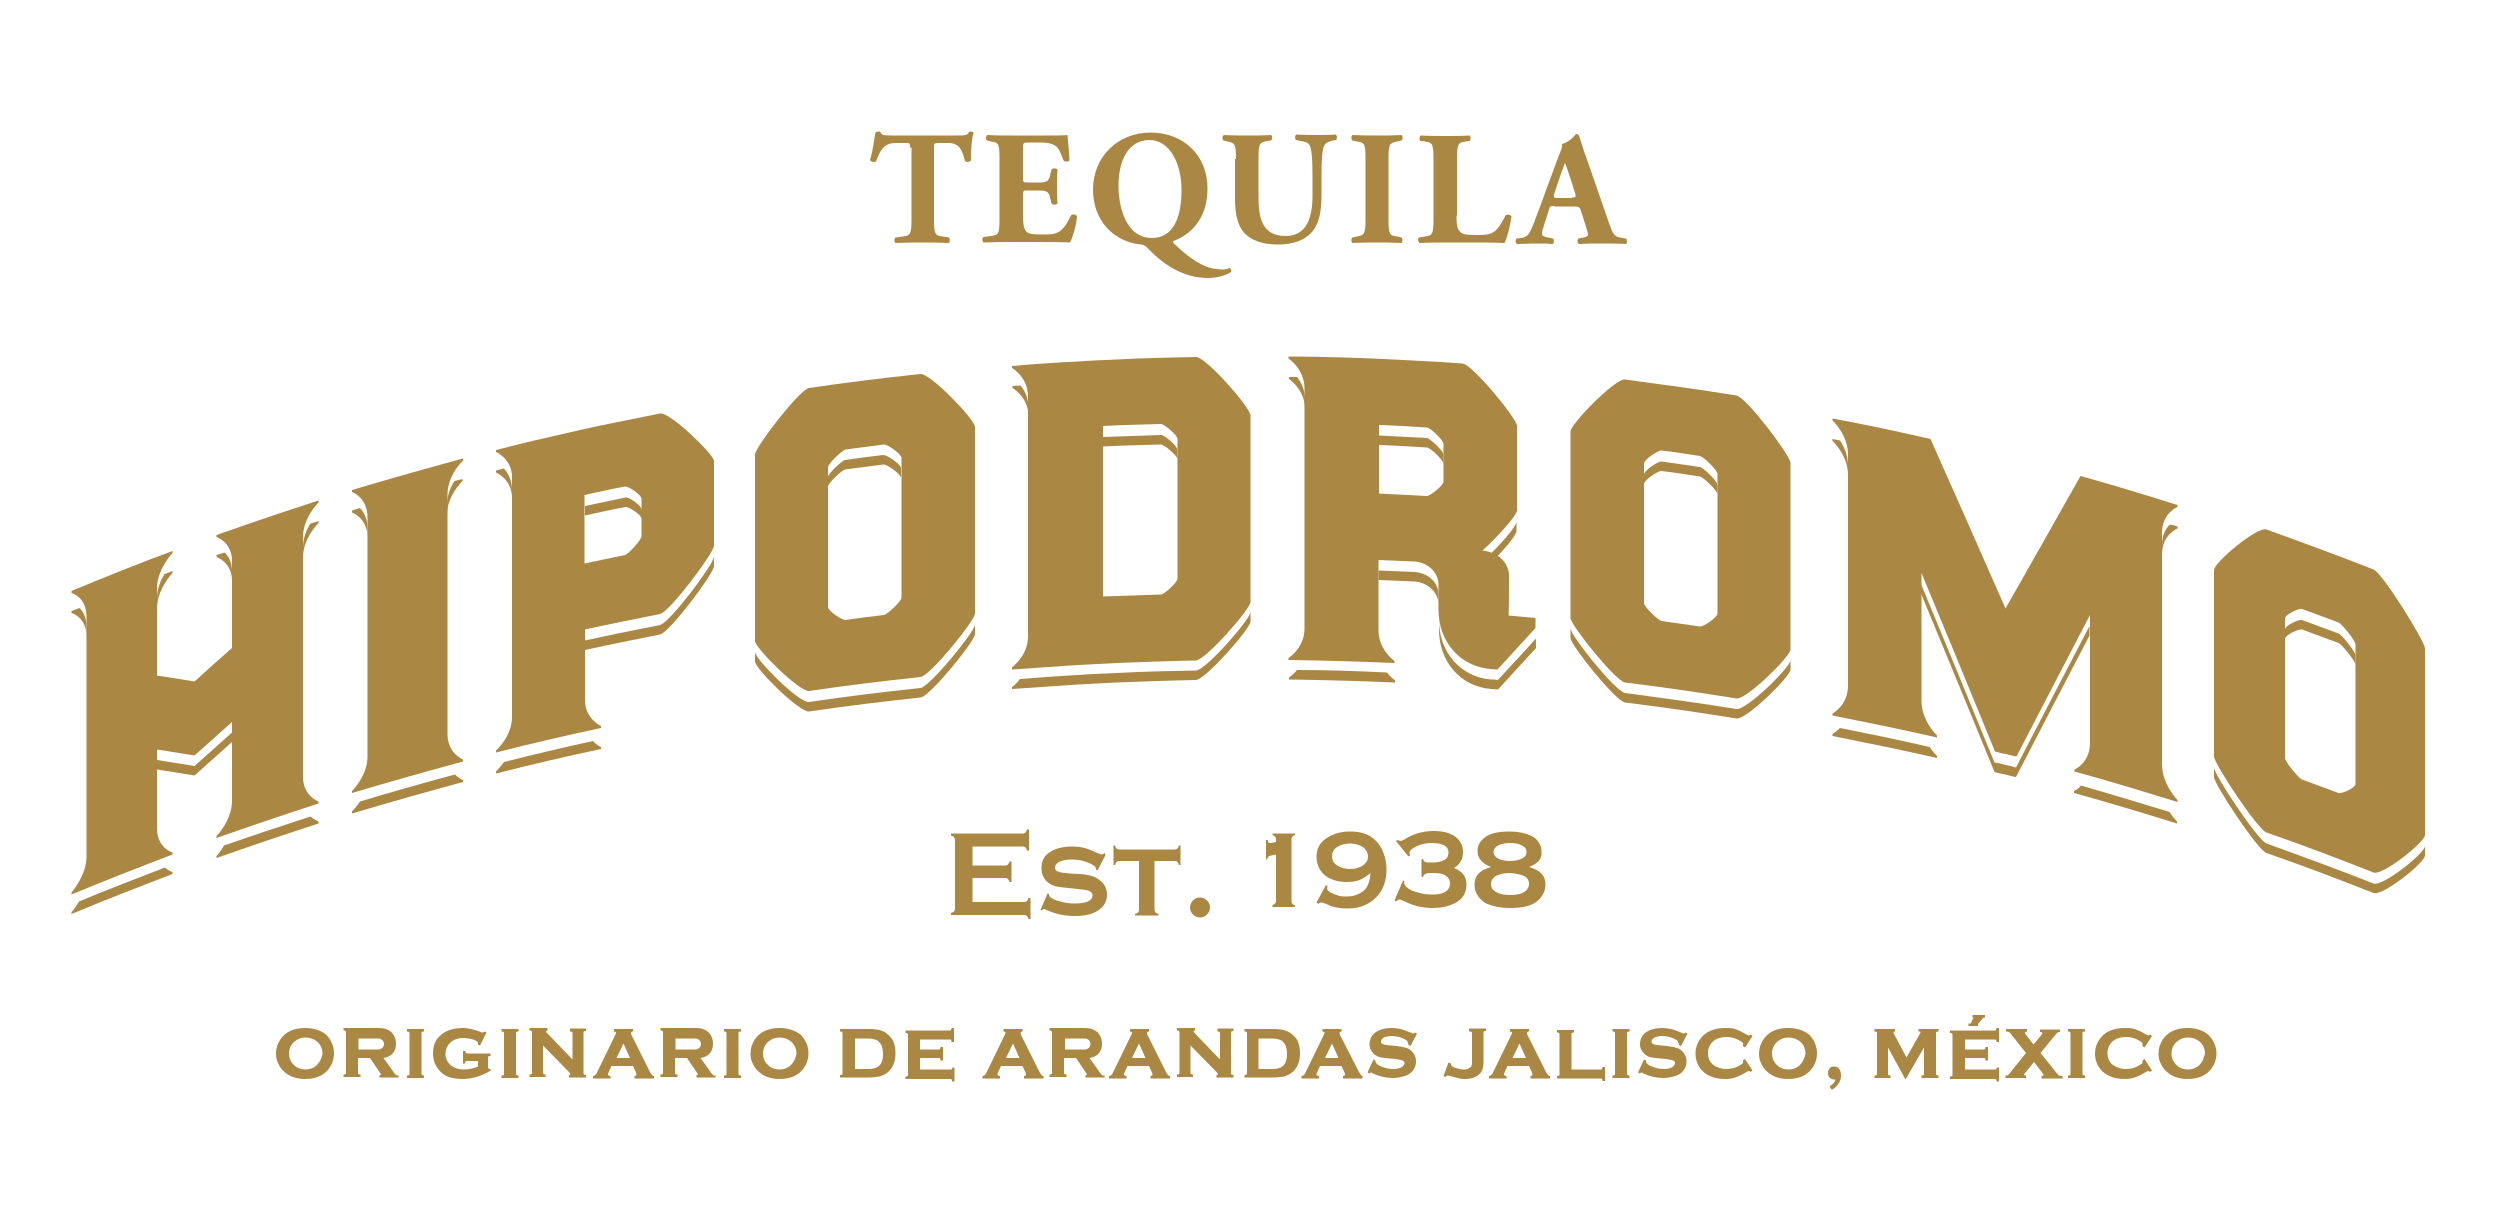 <?xml version="1.0" encoding="utf-8"?>
<!-- Generator: Adobe Illustrator 24.2.3, SVG Export Plug-In . SVG Version: 6.00 Build 0)  -->
<svg version="1.1" id="Layer_1" xmlns="http://www.w3.org/2000/svg" xmlns:xlink="http://www.w3.org/1999/xlink" x="0px" y="0px"
	 viewBox="0 0 500 244" style="enable-background:new 0 0 500 244;" xml:space="preserve">
<style type="text/css">
	.st0{fill:#AA8844;}
</style>
<g>
	<g>
		<g>
			<path class="st0" d="M194.5,176v4.4h10.4c0.2,0,0.4-0.1,0.5-0.2c0.1-0.1,0.2-0.3,0.3-0.6h0.4v4.2h-0.4c-0.1-0.3-0.2-0.5-0.3-0.6
				c-0.1-0.1-0.3-0.2-0.5-0.2h-14.7v-0.4c0.3-0.1,0.5-0.2,0.6-0.3c0.1-0.1,0.2-0.3,0.2-0.6v-13.7c0-0.2-0.1-0.4-0.2-0.6
				c-0.1-0.1-0.3-0.2-0.6-0.3v-0.4h14.4c0.2,0,0.4-0.1,0.5-0.2c0.1-0.1,0.2-0.3,0.3-0.6h0.4v4.2h-0.4c-0.1-0.3-0.2-0.5-0.3-0.6
				c-0.1-0.1-0.3-0.2-0.5-0.2h-10.1v3.8h6.6c0.2,0,0.4-0.1,0.5-0.2c0.1-0.1,0.2-0.3,0.3-0.6h0.4v4.1h-0.4c-0.1-0.3-0.2-0.5-0.3-0.6
				c-0.1-0.1-0.3-0.2-0.5-0.2H194.5z"/>
			<path class="st0" d="M221.1,171l-1.6,3.1l-0.3-0.2c0-0.3-0.1-0.5-0.2-0.6c-0.5-0.4-1.1-0.7-2-1c-0.9-0.3-1.8-0.4-2.7-0.4
				c-0.8,0-1.4,0.1-2,0.3c-0.9,0.3-1.3,0.8-1.3,1.3c0,0.4,0.2,0.7,0.6,0.8c0.4,0.2,1.2,0.3,2.4,0.4l1.9,0.1c1.6,0.1,2.9,0.4,3.7,1
				c0.5,0.3,0.9,0.7,1.2,1.1c0.4,0.6,0.6,1.3,0.6,2c0,1.4-0.6,2.4-1.8,3.2c-1.2,0.8-2.7,1.1-4.7,1.1c-2,0-3.9-0.4-5.8-1.3
				c-0.1-0.1-0.2-0.1-0.3-0.1c-0.2,0-0.3,0.1-0.4,0.3l-0.3-0.1l1.4-3.3l0.3,0.1c0,0,0,0.1,0,0.1c0,0.2,0.1,0.4,0.2,0.5
				c0.4,0.3,1.1,0.7,2.1,0.9c1,0.3,1.9,0.4,2.9,0.4c0.8,0,1.6-0.1,2.3-0.3c0.8-0.3,1.2-0.7,1.2-1.3c0-0.5-0.3-0.8-0.9-1
				c-0.4-0.1-1.1-0.2-2.1-0.3l-1.9-0.2c-1-0.1-1.8-0.2-2.3-0.3c-0.5-0.1-1-0.3-1.4-0.6c-0.5-0.3-0.9-0.7-1.2-1.3s-0.4-1.1-0.4-1.8
				c0-1.5,0.6-2.6,1.9-3.3c1.1-0.7,2.6-1,4.2-1c0.9,0,1.8,0.1,2.5,0.3c0.8,0.2,1.7,0.6,2.8,1.1c0.3,0.1,0.6,0.2,0.7,0.2
				c0.1,0,0.3-0.1,0.5-0.3L221.1,171z"/>
			<path class="st0" d="M230.9,172.2v9.7c0,0.2,0.1,0.4,0.2,0.6c0.1,0.1,0.3,0.2,0.6,0.3v0.3h-4.7v-0.3c0.3-0.1,0.5-0.2,0.6-0.3
				c0.1-0.1,0.2-0.3,0.2-0.6v-9.7h-3.9c-0.3,0-0.4,0.1-0.6,0.2c-0.1,0.1-0.2,0.3-0.3,0.6h-0.3v-3.9h0.3c0.1,0.3,0.2,0.5,0.3,0.6
				c0.1,0.1,0.3,0.2,0.6,0.2h11c0.3,0,0.4-0.1,0.6-0.2c0.1-0.1,0.2-0.3,0.3-0.6h0.3v3.9h-0.3c-0.1-0.3-0.2-0.5-0.3-0.6
				c-0.1-0.1-0.3-0.2-0.6-0.2H230.9z"/>
			<path class="st0" d="M240,179.5c0.5,0,1,0.2,1.4,0.6c0.4,0.4,0.6,0.8,0.6,1.4c0,0.5-0.2,1-0.6,1.4c-0.4,0.4-0.8,0.6-1.4,0.6
				c-0.5,0-1-0.2-1.4-0.6c-0.4-0.4-0.6-0.8-0.6-1.4c0-0.5,0.2-1,0.6-1.4C238.9,179.7,239.4,179.5,240,179.5z"/>
		</g>
	</g>
	<g>
		<g>
			<path class="st0" d="M253.2,171.9V168h0.3c0.1,0.3,0.2,0.4,0.2,0.5c0.1,0.1,0.2,0.1,0.3,0.1c0.1,0,0.2,0,0.3,0l0.9-0.2v-0.6
				c0-0.2-0.1-0.4-0.2-0.5c-0.1-0.1-0.3-0.2-0.5-0.3v-0.3h4.5v0.3c-0.3,0.1-0.4,0.2-0.5,0.3c-0.1,0.1-0.2,0.3-0.2,0.5v12.5
				c0,0.2,0.1,0.4,0.2,0.5c0.1,0.1,0.3,0.2,0.5,0.3v0.3h-4.5V181c0.3-0.1,0.4-0.2,0.5-0.3c0.1-0.1,0.2-0.3,0.2-0.5v-9.3l-1,0.2
				c-0.2,0.1-0.4,0.1-0.5,0.2c-0.1,0.1-0.2,0.3-0.3,0.6H253.2z"/>
			<path class="st0" d="M263.3,180.5l1.9-3.5l0.3,0.2c0,0.2-0.1,0.3-0.1,0.4c0,0.3,0.2,0.6,0.7,0.9c0.4,0.2,0.9,0.4,1.5,0.6
				c0.6,0.2,1.2,0.2,1.7,0.2c1.2,0,2.2-0.3,3.1-0.9c0.6-0.4,1-0.9,1.2-1.5c0.3-0.6,0.4-1.3,0.5-2.3c-0.7,0.6-1.5,1.1-2.2,1.4
				c-0.7,0.3-1.6,0.4-2.6,0.4c-1.6,0-2.9-0.4-4-1.1c-0.6-0.4-1.1-1-1.5-1.7c-0.3-0.7-0.5-1.4-0.5-2.2c0-1.6,0.6-2.8,1.9-3.7
				c1.3-0.9,2.8-1.4,4.8-1.4c2.1,0,3.7,0.5,4.9,1.6c0.8,0.7,1.4,1.6,1.8,2.7c0.4,1,0.6,2.1,0.6,3.3c0,2.3-0.7,4.2-2.1,5.6
				c-1.5,1.5-3.4,2.2-5.7,2.2c-0.8,0-1.6-0.1-2.2-0.2c-0.7-0.1-1.4-0.4-2.3-0.8c-0.3-0.1-0.5-0.2-0.7-0.2c-0.1,0-0.2,0-0.4,0.1
				c-0.1,0.1-0.2,0.1-0.2,0.2L263.3,180.5z M270,168.7c-1.1,0-2,0.3-2.7,0.8c-0.6,0.4-0.9,1-0.9,1.8c0,0.7,0.3,1.3,0.9,1.7
				c0.7,0.5,1.6,0.8,2.7,0.8c1.1,0,2-0.3,2.7-0.8c0.6-0.5,0.9-1,0.9-1.7c0-0.7-0.3-1.3-0.9-1.8C272,169,271.1,168.7,270,168.7z"/>
			<path class="st0" d="M290.8,173.6c1.6,0.6,2.5,1.7,2.5,3.3c0,1.6-0.7,2.8-2.1,3.6c-1.2,0.7-2.8,1.1-4.6,1.1c-2,0-3.8-0.4-5.4-1.2
				c-0.7-0.3-1.1-0.5-1.3-0.5c-0.2,0-0.4,0.1-0.7,0.4l-0.3-0.2l1.7-4l0.3,0.1c0,0.1-0.1,0.2-0.1,0.2c0,0.4,0.2,0.7,0.6,1.1
				c0.5,0.4,1.2,0.8,2.2,1c1,0.3,1.9,0.4,2.9,0.4c0.9,0,1.7-0.1,2.3-0.4c0.8-0.4,1.2-1,1.2-1.8c0-0.7-0.3-1.2-0.9-1.6
				c-0.6-0.4-1.4-0.5-2.6-0.5c-0.7,0-1.2,0-1.4,0.2c-0.3,0.1-0.4,0.3-0.5,0.6h-0.3v-3.6h0.3c0.1,0.3,0.2,0.5,0.5,0.6
				c0.2,0.1,0.7,0.1,1.4,0.1c1.1,0,1.9-0.2,2.5-0.6c0.5-0.3,0.7-0.8,0.7-1.4c0-0.6-0.3-1.1-0.8-1.4c-0.6-0.3-1.3-0.5-2.4-0.5
				c-1.5,0-2.7,0.3-3.8,1c-0.5,0.3-0.8,0.6-0.8,1c0,0.1,0,0.3,0.1,0.5l-0.3,0.2l-2.5-3.1l0.3-0.2c0.3,0.1,0.5,0.2,0.6,0.2
				c0.1,0,0.3-0.1,0.6-0.2c1.8-1.2,3.8-1.8,6.1-1.8c1.6,0,2.9,0.3,3.9,0.9c0.6,0.4,1.1,0.8,1.4,1.4c0.4,0.6,0.5,1.2,0.5,2
				C292.6,171.8,292,172.9,290.8,173.6z"/>
			<path class="st0" d="M305.8,173.4c2.2,0.6,3.3,1.7,3.3,3.5c0,1.2-0.5,2.2-1.4,3.1c-1.1,1.1-3,1.6-5.7,1.6c-1.8,0-3.3-0.3-4.5-0.8
				c-0.8-0.3-1.4-0.9-1.9-1.6c-0.5-0.7-0.7-1.5-0.7-2.3c0-1.8,1.1-2.9,3.3-3.5c-1.8-0.7-2.7-1.8-2.7-3.2c0-1,0.4-1.8,1.2-2.5
				c1.1-1,2.8-1.4,5.2-1.4c1.7,0,3.1,0.3,4.2,0.8c0.7,0.3,1.2,0.7,1.6,1.3c0.4,0.6,0.6,1.2,0.6,1.9
				C308.5,171.7,307.6,172.7,305.8,173.4z M302,174.6c-1.2,0-2.2,0.2-3,0.7c-0.5,0.4-0.8,0.9-0.8,1.5c0,0.7,0.3,1.2,1,1.6
				c0.7,0.4,1.6,0.6,2.8,0.6c1.3,0,2.3-0.2,3-0.7c0.5-0.4,0.8-0.9,0.8-1.5c0-0.7-0.3-1.3-1-1.6C304.2,174.9,303.2,174.7,302,174.6z
				 M302,168.6c-1,0-1.8,0.2-2.4,0.5s-0.9,0.8-0.9,1.3c0,0.5,0.3,1,0.9,1.3c0.6,0.3,1.4,0.5,2.4,0.5s1.8-0.2,2.4-0.5
				c0.6-0.3,0.9-0.7,0.9-1.3c0-0.6-0.3-1-0.9-1.3C303.9,168.8,303.1,168.6,302,168.6z"/>
		</g>
	</g>
</g>
<g>
	<path class="st0" d="M72,101.6c-0.5,0.2-1.1,0.3-1.6,0.5c0,0.1,0,0.3,0,0.4c0,0,3.1,1.1,3.1,5c0-0.6,0-1.3,0-1.9
		C73.5,103.6,72.7,102.4,72,101.6z"/>
	<path class="st0" d="M70.4,162.3c0,0.1,0,0.3,0,0.4c7.4-2.2,14.8-4.3,22.2-6.3c0-0.1,0-0.3,0-0.4c0,0-0.8-0.3-1.6-1.1
		c-6.4,1.7-12.7,3.5-19,5.4C71.2,161.5,70.4,162.3,70.4,162.3z"/>
	<path class="st0" d="M89.4,103c0-3.9,3.1-6.8,3.1-6.8c0-0.1,0-0.3,0-0.4c-0.5,0.1-1.1,0.3-1.6,0.4c-0.8,1.2-1.5,2.9-1.5,4.8
		C89.4,101.7,89.4,102.3,89.4,103z"/>
	<path class="st0" d="M232.2,87c-3.9,0.1-7.7,0.3-11.6,0.4c0,0.6,0,1.3,0,1.9c3.9-0.2,7.7-0.3,11.6-0.4c0.6,0,3.3,2.2,3.3,3
		c0-0.6,0-1.3,0-1.9C235.5,89.2,232.8,86.9,232.2,87z"/>
	<path class="st0" d="M239.2,134.1c-5.3,0.1-10.5,0.2-15.8,0.5c-2.6,0.1-5.2,0.2-7.8,0.4c-3.9,0.2-7.7,0.5-11.6,0.8
		c-0.8,1.1-1.6,1.6-1.6,1.6c0,0.1,0,0.3,0,0.4c4.4-0.3,8.8-0.6,13.2-0.9c2.6-0.1,5.2-0.3,7.8-0.4c5.2-0.2,10.5-0.4,15.8-0.5
		c1.9-0.1,10.9-10.3,10.9-11.7c0-0.6,0-1.3,0-1.9C250.1,123.8,241.1,134.1,239.2,134.1z"/>
	<path class="st0" d="M204.1,77.1c-0.5,0-1.1,0.1-1.6,0.1c0,0.1,0,0.3,0,0.4c0,0,3.2,1.8,3.2,5.7c0-0.6,0-1.3,0-1.9
		C205.6,79.4,204.9,78,204.1,77.1z"/>
	<path class="st0" d="M125.1,99.5c-2.7,0.6-5.4,1.1-8.1,1.7c0,0.6,0,1.3,0,1.9c2.7-0.6,5.4-1.2,8.1-1.7c0.6-0.1,3.3,1.6,3.3,2.5
		c0-0.6,0-1.3,0-1.9C128.3,101.1,125.7,99.3,125.1,99.5z"/>
	<path class="st0" d="M132,125c-5,1-10,2-15,3.1c0,0.6,0,1.3,0,1.9c5-1.1,10-2.1,15-3.1c1.9-0.4,10.8-12.2,10.8-13.7
		c0-0.6,0-1.3,0-1.9C142.8,112.8,133.9,124.6,132,125z"/>
	<path class="st0" d="M100.8,93.7c-0.5,0.1-1.1,0.3-1.6,0.4c0,0.1,0,0.3,0,0.4c0,0,3.2,1.3,3.2,5.1c0-0.6,0-1.3,0-1.9
		C102.3,95.8,101.5,94.5,100.8,93.7z"/>
	<path class="st0" d="M99.2,154.3c0,0.1,0,0.3,0,0.4c7-1.8,14-3.4,21-4.9c0-0.1,0-0.3,0-0.4c0,0-0.8-0.3-1.6-1.2
		c-6,1.3-11.9,2.7-17.8,4.2C99.9,153.6,99.2,154.3,99.2,154.3z"/>
	<path class="st0" d="M38.9,153.2c-2.5-0.4-5-0.8-7.5-1.2c0,0.6,0,1.3,0,1.9c2.5,0.4,5,0.8,7.5,1.2c2.5-2.2,5-4.5,7.5-6.7
		c0-0.6,0-1.3,0-1.9C43.9,148.7,41.4,151,38.9,153.2z"/>
	<path class="st0" d="M60.6,111.5c0-3.9,3.1-6.9,3.1-6.9c0-0.1,0-0.3,0-0.4c-0.5,0.2-1.1,0.4-1.6,0.5c-0.8,1.2-1.5,2.9-1.5,4.8
		C60.6,110.2,60.6,110.8,60.6,111.5z"/>
	<path class="st0" d="M15.9,121.6c-0.5,0.2-1,0.4-1.6,0.6c0,0.1,0,0.3,0,0.4c0,0,3,0.8,3,4.7c0-0.6,0-1.3,0-1.9
		C17.3,123.4,16.6,122.3,15.9,121.6z"/>
	<path class="st0" d="M31.4,121.7c0-3.9,3.1-7.1,3.1-7.1c0-0.1,0-0.3,0-0.4c-0.5,0.2-1,0.4-1.6,0.6c-0.8,1.3-1.5,3-1.5,4.9
		C31.4,120.4,31.4,121.1,31.4,121.7z"/>
	<path class="st0" d="M14.3,182.4c0,0.1,0,0.3,0,0.4c6.7-2.8,13.4-5.4,20.2-8c0-0.1,0-0.3,0-0.4c0,0-0.8-0.2-1.5-0.9
		c-5.7,2.2-11.5,4.4-17.2,6.8C15.1,181.6,14.3,182.4,14.3,182.4z"/>
	<path class="st0" d="M44.9,110.5c-0.5,0.2-1.1,0.3-1.6,0.5c0,0.1,0,0.3,0,0.4c0,0,3.1,1,3.1,4.8c0-0.6,0-1.3,0-1.9
		C46.4,112.4,45.7,111.2,44.9,110.5z"/>
	<path class="st0" d="M43.3,171.2c0,0.1,0,0.3,0,0.4c6.8-2.4,13.6-4.7,20.4-6.9c0-0.1,0-0.3,0-0.4c0,0-0.8-0.3-1.6-1
		c-5.8,1.9-11.6,3.8-17.3,5.8C44.1,170.4,43.3,171.2,43.3,171.2z"/>
	<path class="st0" d="M414.8,158.2c0,0.1,0,0.3,0,0.4c6.9,1.9,13.8,4,20.6,6.1c0-0.1,0-0.3,0-0.4c0,0-0.7-0.7-1.5-1.9
		c-5.9-1.8-11.8-3.6-17.7-5.3C415.6,157.9,414.8,158.2,414.8,158.2z"/>
	<path class="st0" d="M432.4,109c0,0.6,0,1.3,0,1.9c0-4,3.1-5.2,3.1-5.2c0-0.1,0-0.3,0-0.4c-0.5-0.2-1-0.3-1.5-0.4
		C433.2,105.6,432.4,106.9,432.4,109z"/>
	<path class="st0" d="M368,88.1c-0.5-0.1-1-0.2-1.5-0.3c0,0.1,0,0.3,0,0.4c0,0,3.1,2.8,3.1,6.8c0-0.6,0-1.3,0-1.9
		C369.6,91,368.8,89.3,368,88.1z"/>
	<path class="st0" d="M403.2,153.5c-0.7-0.2-1.4-0.4-2.1-0.5c-0.7-0.2-1.4-0.4-2.2-0.5c-4.9-12-9.8-23.9-14.7-35.7
		c0,0.6,0,1.3,0,1.9c4.9,11.8,9.8,23.7,14.7,35.7c0.7,0.2,1.4,0.4,2.2,0.5c0.7,0.2,1.4,0.4,2.1,0.5c4.9-9.5,9.8-18.9,14.7-28.3
		c0-0.6,0-1.3,0-1.9C413,134.6,408.1,144,403.2,153.5z"/>
	<path class="st0" d="M366.5,146.8c0,0.1,0,0.3,0,0.4c7,1.4,13.9,2.8,20.9,4.4c0-0.1,0-0.3,0-0.4c0,0-0.7-0.7-1.5-1.8
		c-6-1.4-11.9-2.6-17.9-3.8C367.2,146.4,366.5,146.8,366.5,146.8z"/>
	<path class="st0" d="M259.4,75.4c-0.5,0-1.1,0-1.6,0c0,0.1,0,0.3,0,0.4c0,0,3.2,2.1,3.2,6c0-0.6,0-1.3,0-1.9
		C261,77.9,260.2,76.4,259.4,75.4z"/>
	<path class="st0" d="M301.8,125.2c0-0.3,0-0.6,0-1C301.8,124.8,301.8,125.2,301.8,125.2L301.8,125.2z"/>
	<path class="st0" d="M257.8,135.5c0,0.1,0,0.3,0,0.4c7.1,0.1,14.1,0.3,21.2,0.6c0-0.1,0-0.3,0-0.4c0,0-0.8-0.6-1.6-1.6
		c-6-0.3-12-0.5-18-0.5C258.6,135,257.8,135.5,257.8,135.5z"/>
	<path class="st0" d="M296.5,112.3c0.6,0.1,1.1,0.2,1.6,0.4c2.7-2.7,5.2-5.7,5.2-6.5c0-0.6,0-1.3,0-1.9
		C303.4,105.2,299.7,109.4,296.5,112.3z"/>
	<path class="st0" d="M282.9,114.4c-2.4-0.1-4.8-0.2-7.2-0.3c0,0.6,0,1.3,0,1.9c2.4,0.1,4.8,0.2,7.2,0.3c2.8,0.2,4.8,2.3,4.8,4.6
		c0-0.6,0-1.3,0-1.9C287.8,116.7,285.8,114.6,282.9,114.4z"/>
	<path class="st0" d="M285.4,87.6c-3.2-0.2-6.4-0.3-9.6-0.5c0,0.6,0,1.3,0,1.9c3.2,0.1,6.4,0.3,9.6,0.5c0.6,0,3.3,2.5,3.3,3.3
		c0-0.6,0-1.3,0-1.9C288.7,90.2,286,87.7,285.4,87.6z"/>
	<path class="st0" d="M298.2,135.9c-6.2-0.5-10.4-5.6-10.4-11.8c0,0,0-0.2,0-0.5c0,1.4,0,2.4,0,2.4c0,6.2,4.2,11.3,10.4,11.8
		c0.5,0,1,0.1,1.4,0.1c2.6-2.8,5.1-5.6,7.6-8.3c0-0.6,0-1.3,0-1.9c-2.5,2.8-5.1,5.5-7.6,8.3C299.1,135.9,298.6,135.9,298.2,135.9z"
		/>
	<path class="st0" d="M176.7,91c-2.6,0.3-5.1,0.6-7.7,1c-0.6,0.1-3.5,2.8-3.5,3.6c0,0.6,0,1.3,0,1.9c0-0.8,2.9-3.5,3.5-3.6
		c2.6-0.3,5.1-0.7,7.7-1c0.6-0.1,3.5,1.9,3.5,2.7c0-0.6,0-1.3,0-1.9C180.3,92.9,177.4,91,176.7,91z"/>
	<path class="st0" d="M184.1,137.6c-7.5,0.8-14.9,1.7-22.3,2.8c-1.9,0.3-10.8-8.6-10.8-10c0,0.6,0,1.3,0,1.9c0,1.4,8.9,10.2,10.8,10
		c7.4-1.1,14.9-2,22.3-2.8c1.9-0.2,10.9-11.3,10.9-12.7c0-0.6,0-1.3,0-1.9C195,126.3,186,137.3,184.1,137.6z"/>
	<path class="st0" d="M347.3,141.8c-7.4-1.2-14.8-2.2-22.3-3.2c-1.9-0.3-10.9-11.5-10.9-12.9c0,0.6,0,1.3,0,1.9
		c0,1.4,9,12.6,10.9,12.9c7.4,0.9,14.9,2,22.3,3.2c1.9,0.3,10.8-8.4,10.8-9.8c0-0.6,0-1.3,0-1.9
		C358.1,133.5,349.2,142.1,347.3,141.8z"/>
	<path class="st0" d="M340,93.4c-2.6-0.4-5.1-0.7-7.7-1.1c-0.6-0.1-3.5,1.8-3.5,2.6c0,0.6,0,1.3,0,1.9c0-0.8,2.9-2.7,3.5-2.6
		c2.6,0.3,5.1,0.7,7.7,1.1c0.6,0.1,3.5,2.8,3.5,3.6c0-0.6,0-1.3,0-1.9C343.5,96.2,340.6,93.5,340,93.4z"/>
	<path class="st0" d="M474.7,176.7c-7.1-2.8-14.2-5.4-21.4-8c-1.8-0.7-10.5-13.8-10.5-15.2c0,0.6,0,1.3,0,1.9
		c0,1.4,8.7,14.6,10.5,15.2c7.2,2.5,14.3,5.2,21.4,8c1.8,0.7,10.3-6.1,10.3-7.5c0-0.6,0-1.3,0-1.9
		C485,170.6,476.5,177.4,474.7,176.7z"/>
	<path class="st0" d="M467.7,126.7c-2.4-0.9-4.9-1.8-7.3-2.7c-0.6-0.2-3.4,1.1-3.4,1.9c0,0.6,0,1.3,0,1.9c0-0.8,2.8-2.1,3.4-1.9
		c2.5,0.9,4.9,1.8,7.3,2.7c0.6,0.2,3.4,3.6,3.4,4.4c0-0.6,0-1.3,0-1.9C471.1,130.3,468.3,126.9,467.7,126.7z"/>
	<g>
		<path class="st0" d="M70.4,98.4c0,0,3.1,1.1,3.1,5c0,16,0,32,0,47.9c0,3.9-3.1,6.9-3.1,6.9c0,0.1,0,0.3,0,0.4
			c7.4-2.2,14.8-4.3,22.2-6.3c0-0.1,0-0.3,0-0.4c0,0-3.1-1.2-3.1-5.1c0-16,0-32,0-47.9c0-3.9,3.1-6.8,3.1-6.8c0-0.1,0-0.3,0-0.4
			c-7.4,2-14.8,4.1-22.2,6.3C70.4,98.1,70.4,98.3,70.4,98.4z"/>
		<path class="st0" d="M239.2,71.4c-5.3,0.1-10.5,0.2-15.8,0.5c-2.6,0.1-5.2,0.2-7.8,0.4c-4.4,0.2-8.8,0.5-13.2,0.9
			c0,0.1,0,0.3,0,0.4c0,0,3.2,1.8,3.2,5.7c0,16,0,32,0,48c0,3.9-3.2,6.1-3.2,6.2c0,0.1,0,0.3,0,0.4c4.4-0.3,8.8-0.6,13.2-0.9
			c2.6-0.1,5.2-0.3,7.8-0.4c5.2-0.2,10.5-0.4,15.8-0.5c1.9-0.1,10.9-10.3,10.9-11.7c0-12.4,0-24.9,0-37.3
			C250.1,81.5,241.1,71.3,239.2,71.4z M235.5,115.7c0,0.8-2.7,3.2-3.3,3.2c-3.9,0.1-7.7,0.3-11.6,0.4c0-11.4,0-22.7,0-34.1
			c3.9-0.2,7.7-0.3,11.6-0.4c0.6,0,3.3,2.2,3.3,3C235.5,97.1,235.5,106.4,235.5,115.7z"/>
		<path class="st0" d="M132,82.7c-3.5,0.7-7,1.4-10.4,2.1c-3.9,0.8-7.8,1.7-11.7,2.6c-3.6,0.8-7.2,1.7-10.7,2.6c0,0.1,0,0.3,0,0.4
			c0,0,3.2,1.3,3.2,5.1c0,16,0,32,0,47.9c0,3.9-3.2,6.7-3.2,6.7c0,0.1,0,0.3,0,0.4c7-1.8,14-3.4,21-4.9c0-0.1,0-0.3,0-0.4
			c0,0-3.2-1.4-3.2-5.2c0-4.7,0-9.4,0-14.1c5-1.1,10-2.1,15-3.1c1.9-0.4,10.8-12.2,10.8-13.7c0-5.6,0-11.3,0-16.9
			C142.8,90.9,133.9,82.3,132,82.7z M128.3,107.2c0,0.8-2.7,3.7-3.3,3.8c-2.7,0.6-5.4,1.1-8.1,1.7c0-4.6,0-9.1,0-13.7
			c2.7-0.6,5.4-1.2,8.1-1.7c0.6-0.1,3.3,1.6,3.3,2.5C128.3,102.2,128.3,104.7,128.3,107.2z"/>
		<path class="st0" d="M43.3,107.4c0,0,3.1,1,3.1,4.8c0,5.8,0,11.6,0,17.4c-2.5,2.2-5,4.4-7.5,6.7c-2.5-0.4-5-0.8-7.5-1.2
			c0-5.8,0-11.6,0-17.4c0-3.9,3.1-7.1,3.1-7.1c0-0.1,0-0.3,0-0.4c-6.8,2.5-13.5,5.2-20.2,8c0,0.1,0,0.3,0,0.4c0,0,3,0.8,3,4.7
			c0,16,0,32,0,48c0,3.8-3,7.2-3,7.2c0,0.1,0,0.3,0,0.4c6.7-2.8,13.4-5.4,20.2-8c0-0.1,0-0.3,0-0.4c0,0-3.1-0.9-3.1-4.8
			c0-5.3,0-10.5,0-15.8c2.5,0.4,5,0.8,7.5,1.2c2.5-2.2,5-4.5,7.5-6.7c0,5.3,0,10.5,0,15.8c0,3.9-3.1,7-3.1,7c0,0.1,0,0.3,0,0.4
			c6.8-2.4,13.6-4.7,20.4-6.9c0-0.1,0-0.3,0-0.4c0,0-3.1-1.1-3.1-4.9c0-16,0-32,0-48c0-3.9,3.1-6.9,3.1-6.9c0-0.1,0-0.3,0-0.4
			c-6.8,2.2-13.6,4.5-20.4,6.9C43.3,107.1,43.3,107.2,43.3,107.4z"/>
		<path class="st0" d="M401.1,121.7c-5-11.4-10-22.7-15-33.9c-6.5-1.5-13.1-2.9-19.6-4.1c0,0.1,0,0.3,0,0.4c0,0,3.1,2.8,3.1,6.8
			c0,15.4,0,30.8,0,46.2c0,4-3.1,5.6-3.1,5.6c0,0.1,0,0.3,0,0.4c7,1.4,13.9,2.8,20.9,4.4c0-0.1,0-0.3,0-0.4c0,0-3.1-2.9-3.1-6.9
			c0-8.5,0-17.1,0-25.6c4.9,11.8,9.8,23.7,14.7,35.7c0.7,0.2,1.4,0.4,2.2,0.5c0.7,0.2,1.4,0.4,2.1,0.5c4.9-9.5,9.8-18.9,14.7-28.3
			c0,8.5,0,17.1,0,25.6c0,4-3.1,5.3-3.1,5.3c0,0.1,0,0.3,0,0.4c6.9,1.9,13.8,4,20.6,6.1c0-0.1,0-0.3,0-0.4c0,0-3.1-3.1-3.1-7.2
			c0-15.4,0-30.8,0-46.2c0-4,3.1-5.2,3.1-5.2c0-0.1,0-0.3,0-0.4c-6.4-2-12.9-4-19.4-5.8C411.1,104.1,406.1,112.9,401.1,121.7z"/>
		<path class="st0" d="M301.8,115.1c0-1.9-1.4-4.5-5.3-5c3.2-2.9,6.9-7.1,6.9-8c0-5.6,0-11.3,0-16.9c0-1.5-9-12.4-10.9-12.5
			c-3.9-0.3-7.9-0.5-11.9-0.7c-4-0.2-7.9-0.4-11.9-0.5c-3.7-0.1-7.3-0.2-11-0.2c0,0.1,0,0.3,0,0.4c0,0,3.2,2.1,3.2,6c0,16,0,32,0,48
			c0,3.9-3.2,5.9-3.2,5.9c0,0.1,0,0.3,0,0.4c7.1,0.1,14.1,0.3,21.2,0.6c0-0.1,0-0.3,0-0.4c0,0-3.2-2.2-3.2-6.1c0-4.7,0-9.4,0-14.1
			c2.4,0.1,4.8,0.2,7.2,0.3c2.8,0.2,4.8,2.3,4.8,4.6c0,2.3,0,5.1,0,5.1c0,6.2,4.2,11.3,10.4,11.8c0.5,0,1,0.1,1.4,0.1
			c2.6-2.8,5.1-5.6,7.6-8.3c0-0.7,0-1.3,0-2c-1.8-0.2-3.6-0.3-5.4-0.5C301.8,123.1,301.8,117.1,301.8,115.1z M288.7,96.3
			c0,0.8-2.7,2.9-3.3,2.9c-3.2-0.2-6.4-0.3-9.6-0.5c0-4.6,0-9.1,0-13.7c3.2,0.1,6.4,0.3,9.6,0.5c0.6,0,3.3,2.5,3.3,3.3
			C288.7,91.3,288.7,93.8,288.7,96.3z"/>
		<path class="st0" d="M184.1,74.8c-7.5,0.8-14.9,1.7-22.3,2.8c-1.9,0.3-10.8,11.9-10.8,13.3c0,12.4,0,24.9,0,37.3
			c0,1.4,8.9,10.2,10.8,10c7.4-1.1,14.9-2,22.3-2.8c1.9-0.2,10.9-11.3,10.9-12.7c0-12.4,0-24.9,0-37.3C195,83.9,186,74.6,184.1,74.8
			z M180.3,119.5c0,0.8-2.9,3.4-3.5,3.5c-2.6,0.3-5.1,0.6-7.7,1c-0.6,0.1-3.5-1.8-3.5-2.6c0-9.3,0-18.6,0-27.9
			c0-0.8,2.9-3.5,3.5-3.6c2.6-0.3,5.1-0.7,7.7-1c0.6-0.1,3.5,1.9,3.5,2.7C180.3,100.9,180.3,110.2,180.3,119.5z"/>
		<path class="st0" d="M347.3,79.1c-7.4-1.2-14.8-2.2-22.3-3.2c-1.9-0.3-10.9,8.9-10.9,10.4c0,12.4,0,24.9,0,37.3
			c0,1.4,9,12.6,10.9,12.9c7.4,0.9,14.9,2,22.3,3.2c1.9,0.3,10.8-8.4,10.8-9.8c0-12.4,0-24.9,0-37.3
			C358.1,91.1,349.2,79.4,347.3,79.1z M343.5,122.7c0,0.8-2.9,2.7-3.5,2.6c-2.6-0.4-5.1-0.7-7.7-1.1c-0.6-0.1-3.5-2.8-3.5-3.6
			c0-9.3,0-18.6,0-27.9c0-0.8,2.9-2.7,3.5-2.6c2.6,0.3,5.1,0.7,7.7,1.1c0.6,0.1,3.5,2.8,3.5,3.6
			C343.5,104.2,343.5,113.4,343.5,122.7z"/>
		<path class="st0" d="M474.7,113.9c-7.1-2.8-14.2-5.4-21.4-8c-1.8-0.7-10.5,6.6-10.5,8.1c0,12.4,0,24.9,0,37.3
			c0,1.4,8.7,14.6,10.5,15.2c7.2,2.5,14.3,5.2,21.4,8c1.8,0.7,10.3-6.1,10.3-7.5c0-12.4,0-24.9,0-37.3
			C485,128.3,476.5,114.6,474.7,113.9z M471.1,156.8c0,0.8-2.8,2-3.4,1.8c-2.4-0.9-4.9-1.8-7.3-2.7c-0.6-0.2-3.4-3.5-3.4-4.3
			c0-9.3,0-18.6,0-27.9c0-0.8,2.8-2.1,3.4-1.9c2.5,0.9,4.9,1.8,7.3,2.7c0.6,0.2,3.4,3.6,3.4,4.4
			C471.1,138.2,471.1,147.5,471.1,156.8z"/>
	</g>
</g>
<g>
	<path class="st0" d="M182,29.5c0-0.8,0-0.9-0.8-0.9h-2c-2.4,0-3.1,1.3-4,3.7c-0.4,0.2-1,0.1-1.2-0.3c0.7-2.2,0.8-4.3,1.1-5.5
		c0.1-0.1,0.3-0.2,0.5-0.2c0.2,0,0.3,0,0.5,0.1c0.2,0.6,0.3,0.7,2.7,0.7h12.1c2.1,0,2.6,0,2.9-0.7c0.1-0.1,0.2-0.1,0.4-0.1
		c0.2,0,0.4,0.1,0.5,0.2c-0.3,1.1-0.6,3.7-0.5,5.6c-0.2,0.3-1,0.4-1.2,0.1c-0.6-2.1-1-3.6-3.4-3.6h-1.9c-0.8,0-0.9,0.1-0.9,0.9v14.3
		c0,3,0.2,3.3,1.7,3.5l1.3,0.2c0.2,0.2,0.2,0.9,0,1.1c-2.1-0.1-3.7-0.1-5.2-0.1c-1.6,0-3.3,0-5.5,0.1c-0.3-0.2-0.3-0.9,0-1.1
		l1.5-0.2c1.5-0.2,1.7-0.5,1.7-3.5V29.5z"/>
	<path class="st0" d="M204.6,35.5c0,0.9,0,1,0.9,1h2.2c1.7,0,2.1-0.2,2.4-1.8l0.2-0.8c0.2-0.3,1-0.3,1.2,0c-0.1,1-0.1,2.2-0.1,3.4
		c0,1.2,0,2.4,0.1,3.4c-0.2,0.3-1,0.3-1.2,0l-0.2-0.8c-0.3-1.6-0.7-1.8-2.4-1.8h-2.2c-0.9,0-0.9,0-0.9,1v3.9c0,1.5,0.1,2.5,0.5,3.1
		c0.4,0.6,1,0.8,3.4,0.8c2.8,0,3.9-0.1,5.7-3.8c0.3-0.4,1.1-0.2,1.2,0.2c-0.1,1.7-0.9,4.3-1.4,5.2c-1.7-0.1-4.8-0.1-7.5-0.1h-4.2
		c-1.6,0-3.2,0-5.6,0.1c-0.3-0.2-0.3-1,0-1.1l1.5-0.2c1.5-0.2,1.7-0.4,1.7-3.4V31.7c0-3-0.2-3.2-1.7-3.4l-0.8-0.2
		c-0.3-0.2-0.3-0.9,0.1-1.1c1.5,0.1,3.1,0.1,4.7,0.1h6.9c2.1,0,3.9,0,4.4-0.1c0,0.5,0.3,2.9,0.4,5c-0.1,0.4-0.9,0.4-1.2,0.1
		c-0.4-1.1-0.8-2.1-1.2-2.6c-0.6-0.6-1.6-1-3.2-1h-2.6c-1.1,0-1.1,0.1-1.1,1.3V35.5z"/>
	<path class="st0" d="M241.5,37.7c0,5.3-2.6,8.9-6.8,10.5c-0.2,0.1-0.1,0.4,0.3,0.7c2.1,2,4.6,4,7.1,4.7c0.9,0.2,1.9,0.3,2.4,0.3
		c0.5,0,1-0.1,1.4-0.3c0.3,0.1,0.4,0.5,0.3,0.8c-1.2,0.8-3.1,1.2-4.6,1.2c-4.7,0-8.7-2.5-11.7-5.6c-0.6-0.6-0.9-1-1.7-1.1
		c-5.3-0.5-9.6-4.6-9.6-11c0-6.4,4.8-11.4,11.6-11.4C236.8,26.6,241.5,31.1,241.5,37.7z M223.7,37.2c0,4,1.4,10.4,6.7,10.4
		c4.3,0,5.9-4.2,5.9-9.5c0-5.6-2.4-10.1-6.5-10.1C225.8,28.1,223.7,31.8,223.7,37.2z"/>
	<path class="st0" d="M247.2,31.8c0-3-0.2-3.2-1.7-3.5l-0.8-0.2c-0.3-0.2-0.3-0.9,0.1-1.1c1.6,0.1,3.2,0.1,4.7,0.1
		c1.6,0,3.2,0,4.7-0.1c0.3,0.2,0.3,0.9,0,1.1l-0.8,0.1c-1.5,0.3-1.7,0.5-1.7,3.5v7.5c0,3.8,0.4,8,5.4,8c4.2,0,5.4-3.6,5.4-8.1v-3.9
		c0-2.6-0.1-5.1-0.5-6c-0.3-0.7-1-0.9-1.9-1l-0.9-0.2c-0.3-0.3-0.2-0.9,0-1.1c1.8,0.1,3,0.1,4.4,0.1c1.2,0,2.4,0,3.6-0.1
		c0.2,0.2,0.3,0.8,0,1.1l-0.6,0.1c-0.8,0.2-1.5,0.4-1.8,1.1c-0.4,0.8-0.5,3.3-0.5,6v3.6c0,3.1-0.3,5.9-2.1,7.8
		c-1.4,1.5-3.8,2.3-6.4,2.3c-2.5,0-4.7-0.4-6.4-1.8c-1.7-1.4-2.4-3.8-2.4-7.3V31.8z"/>
	<path class="st0" d="M277.7,43.8c0,3.1,0.2,3.3,1.7,3.5l0.9,0.2c0.3,0.2,0.2,0.9,0,1.1c-1.8-0.1-3.3-0.1-4.9-0.1
		c-1.6,0-3.2,0-4.9,0.1c-0.3-0.2-0.3-0.9,0-1.1l0.9-0.2c1.5-0.3,1.7-0.5,1.7-3.5v-12c0-3.1-0.2-3.3-1.7-3.5l-0.9-0.2
		c-0.3-0.2-0.3-0.9,0-1.1c1.8,0.1,3.4,0.1,4.9,0.1c1.5,0,3.2,0,4.9-0.1c0.3,0.2,0.3,0.9,0,1.1l-0.9,0.2c-1.5,0.3-1.7,0.5-1.7,3.5
		V43.8z"/>
	<path class="st0" d="M291.3,43.1c0,1.5,0.1,2.6,0.6,3.1c0.4,0.6,1,0.8,3.4,0.8c3,0,3.9-0.1,5.8-3.9c0.3-0.3,1-0.2,1.2,0.2
		c-0.2,1.7-0.9,4.4-1.4,5.3c-1.7-0.1-4.8-0.1-7.5-0.1H289c-1.5,0-3.1,0-5.1,0.1c-0.3-0.2-0.4-0.9-0.1-1.1l1.2-0.2
		c1.5-0.2,1.7-0.5,1.7-3.5V31.8c0-3-0.2-3.3-1.7-3.5l-0.9-0.1c-0.3-0.2-0.3-0.9,0.1-1.1c1.7,0.1,3.3,0.1,4.9,0.1
		c1.6,0,3.2,0,4.8-0.1c0.3,0.2,0.3,0.9,0,1.1l-0.8,0.1c-1.5,0.2-1.7,0.5-1.7,3.5V43.1z"/>
	<path class="st0" d="M310.9,41.2c-0.8,0-0.9,0-1.1,0.7l-1.2,3.8c-0.2,0.6-0.2,0.9-0.2,1.2c0,0.2,0.3,0.4,1.2,0.6l1,0.2
		c0.2,0.2,0.3,1-0.1,1.1c-1.1-0.1-2.4-0.1-3.8-0.1c-1.1,0-1.9,0.1-3.3,0.1c-0.4-0.2-0.3-0.9-0.1-1.1l0.9-0.1c0.8-0.1,1.4-0.4,2-1.6
		c0.6-1.3,1.1-2.9,2-5.2l2.9-7.9c0.7-2,1.4-3.2,1.3-4.1c1.6-0.4,2.8-2,2.8-2c0.4,0,0.6,0.2,0.7,0.6c0.3,0.9,0.6,2.1,1.5,4.5
		l4.4,12.7c0.7,2,1,2.7,2.2,2.9l1.2,0.2c0.2,0.2,0.3,0.9,0,1.1c-1.6-0.1-3.3-0.1-5-0.1c-1.6,0-2.9,0-4.4,0.1
		c-0.4-0.2-0.4-0.9-0.1-1.1l1-0.2c0.7-0.1,0.9-0.4,0.9-0.6c0-0.2-0.2-1-0.6-2.2l-0.9-2.8c-0.2-0.5-0.4-0.6-1.6-0.6H310.9z
		 M314.4,39.5c0.7,0,0.9-0.1,0.6-0.9l-0.8-2.6c-0.5-1.4-0.9-2.7-1.2-3.4c-0.3,0.7-0.8,2.1-1.3,3.6l-0.8,2.4c-0.3,0.9-0.1,1,0.7,1
		H314.4z"/>
</g>
<g>
	<path class="st0" d="M61,205.6L61,205.6c-2.3,0-4,0.8-5,2.4c-0.5,0.8-0.8,1.7-0.8,2.7c0,0.7,0.1,1.3,0.4,1.9
		c0.3,0.7,0.7,1.3,1.3,1.8c1,0.9,2.4,1.4,4.1,1.4c2.3,0,4-0.8,5-2.4c0.5-0.8,0.8-1.7,0.8-2.7c0-1.5-0.6-2.8-1.6-3.8
		C64.2,206.1,62.8,205.6,61,205.6z M64.1,212c-0.2,0.4-0.5,0.8-0.8,1.1c-0.6,0.5-1.3,0.8-2.2,0.8c-0.9,0-1.7-0.3-2.2-0.8
		c-0.7-0.6-1.1-1.4-1.1-2.4c0-1,0.4-1.8,1.1-2.4c0.6-0.5,1.3-0.8,2.2-0.8c0.9,0,1.7,0.3,2.3,0.8c0.7,0.6,1.1,1.4,1.1,2.5
		C64.4,211.2,64.3,211.6,64.1,212z"/>
	<path class="st0" d="M79.2,215c-0.1-0.1-0.4-0.4-0.7-0.9l-1.8-2.5c1.7-0.3,2.5-1.3,2.5-2.9c0-0.5-0.1-0.9-0.3-1.4
		c-0.2-0.4-0.5-0.8-0.9-1.1c-0.3-0.2-0.7-0.4-1.2-0.5c-0.4-0.1-1.1-0.1-1.8-0.1h-6.3v0.5l0.1,0c0.2,0,0.3,0.1,0.3,0.1
		c0,0,0.1,0.1,0.1,0.2v8.2c0,0.1,0,0.2-0.1,0.2c0,0-0.1,0.1-0.3,0.1l-0.1,0v0.5h3.4v-0.5l-0.1,0c-0.2,0-0.2-0.1-0.3-0.1
		c0,0-0.1-0.1-0.1-0.2v-3h2.4l1.9,2.8c0.3,0.4,0.3,0.5,0.3,0.5c0,0-0.1,0.1-0.2,0.1l-0.1,0v0.5h3.8v-0.5l-0.1,0
		C79.5,215.2,79.3,215.1,79.2,215z M71.7,207.7h3.1c0.5,0,0.8,0,1,0c0.2,0,0.3,0.1,0.5,0.2c0.3,0.2,0.5,0.5,0.5,0.9
		c0,0.4-0.2,0.7-0.5,0.9c-0.1,0.1-0.3,0.1-0.5,0.2c-0.2,0-0.5,0-1,0h-3.1V207.7z"/>
	<path class="st0" d="M81.4,206.3l0.1,0c0.2,0,0.3,0.1,0.3,0.1c0,0,0.1,0.1,0.1,0.2v8.2c0,0.1,0,0.2-0.1,0.2c0,0-0.1,0.1-0.3,0.1
		l-0.1,0v0.5h3.4v-0.5l-0.1,0c-0.2,0-0.2-0.1-0.3-0.1c0,0-0.1-0.1-0.1-0.2v-8.2c0-0.1,0-0.2,0.1-0.2c0,0,0.1-0.1,0.3-0.1l0.1,0v-0.5
		h-3.4V206.3z"/>
	<path class="st0" d="M93.2,210.6c0,0-0.1-0.1-0.1-0.3l0-0.1h-0.5v2.5H93l0-0.1c0-0.2,0.1-0.2,0.1-0.3c0,0,0.1-0.1,0.2-0.1h2.3v1.1
		c-0.4,0.2-0.8,0.3-1.2,0.4c-0.5,0.1-1,0.2-1.6,0.2c-1.1,0-1.9-0.3-2.6-0.8c-0.7-0.6-1.1-1.4-1.1-2.3c0-1,0.4-1.8,1.1-2.4
		c1-0.8,2.3-1,4-0.6c0.5,0.1,1,0.3,1.2,0.5c0.2,0.1,0.2,0.2,0.2,0.2c0,0,0,0.1,0,0.3l0,0.1l0.4,0.2l1.3-2.6l-0.4-0.2l-0.1,0.1
		c-0.1,0.1-0.2,0.1-0.3,0.1c-0.1,0-0.3,0-0.6-0.2c-0.6-0.2-1.2-0.4-1.7-0.5c-0.5-0.1-1-0.2-1.6-0.2c-1.8,0-3.2,0.4-4.3,1.3
		c-1.2,0.9-1.7,2.2-1.7,3.8c0,1.7,0.7,3,1.9,4c1,0.8,2.4,1.1,4,1.1c1.8,0,3.6-0.5,5.5-1.6l0.1,0v-0.4l-0.1,0c-0.2,0-0.3-0.1-0.3-0.1
		c0,0-0.1-0.1-0.1-0.2v-2c0-0.1,0-0.2,0.1-0.2c0,0,0.1-0.1,0.3-0.1l0.1,0v-0.5h-4.8C93.3,210.6,93.2,210.6,93.2,210.6z"/>
	<path class="st0" d="M100.3,206.3l0.1,0c0.2,0,0.3,0.1,0.3,0.1c0,0,0.1,0.1,0.1,0.2v8.2c0,0.1,0,0.2-0.1,0.2c0,0-0.1,0.1-0.3,0.1
		l-0.1,0v0.5h3.4v-0.5l-0.1,0c-0.2,0-0.2-0.1-0.3-0.1c0,0-0.1-0.1-0.1-0.2v-8.2c0-0.1,0-0.2,0.1-0.2c0,0,0.1-0.1,0.3-0.1l0.1,0v-0.5
		h-3.4V206.3z"/>
	<path class="st0" d="M114,206.3l0.1,0c0.2,0,0.3,0.1,0.3,0.1c0,0,0.1,0.1,0.1,0.2v5.3l-5.1-5.3c-0.1-0.1-0.2-0.2-0.2-0.3
		c0,0,0-0.1,0.2-0.2l0.1,0v-0.5h-3.6v0.5l0.1,0c0.2,0,0.3,0.1,0.3,0.1c0,0,0.1,0.1,0.1,0.2v8.2c0,0.1,0,0.2-0.1,0.2
		c0,0-0.1,0.1-0.3,0.1l-0.1,0v0.5h3.2v-0.5l-0.1,0c-0.2-0.1-0.3-0.1-0.3-0.1c0,0-0.1-0.1-0.1-0.2v-5.5l5.2,5.3
		c0.3,0.3,0.3,0.4,0.3,0.4c0,0,0,0.1-0.2,0.2l-0.1,0v0.5h3.4v-0.5l-0.1,0c-0.2,0-0.3-0.1-0.3-0.1c-0.1-0.1-0.1-0.2-0.1-0.2v-8.2
		c0-0.1,0-0.2,0.1-0.2c0,0,0.1-0.1,0.3-0.1l0.1,0v-0.5H114V206.3z"/>
	<path class="st0" d="M130.4,215c-0.1-0.1-0.2-0.3-0.4-0.6l-3.7-7.4c-0.1-0.2-0.1-0.3-0.1-0.4c0,0,0-0.2,0.3-0.3l0.1,0v-0.5h-3.8
		v0.5l0.1,0c0.3,0.1,0.3,0.2,0.3,0.3c0,0.1,0,0.2-0.2,0.5l-3.6,7.4c-0.1,0.3-0.3,0.4-0.3,0.5c-0.1,0.1-0.2,0.1-0.4,0.2l-0.1,0v0.5
		h3.5v-0.5l-0.1,0c-0.4-0.1-0.4-0.2-0.4-0.3c0-0.1,0-0.2,0.1-0.4l0.6-1.3h4.3l0.6,1.3c0.1,0.2,0.1,0.3,0.1,0.4c0,0.1,0,0.2-0.3,0.3
		l-0.1,0v0.5h3.9v-0.5l-0.1,0C130.6,215.2,130.5,215.1,130.4,215z M126,211.6h-2.7l1.4-2.9L126,211.6z"/>
	<path class="st0" d="M142.6,215c-0.1-0.1-0.4-0.4-0.7-0.9l-1.8-2.5c1.7-0.3,2.5-1.3,2.5-2.9c0-0.5-0.1-0.9-0.3-1.4
		c-0.2-0.4-0.5-0.8-0.9-1.1c-0.3-0.2-0.7-0.4-1.2-0.5c-0.4-0.1-1.1-0.1-1.8-0.1h-6.3v0.5l0.1,0c0.2,0,0.3,0.1,0.3,0.1
		c0,0,0.1,0.1,0.1,0.2v8.2c0,0.1,0,0.2-0.1,0.2c0,0-0.1,0.1-0.3,0.1l-0.1,0v0.5h3.4v-0.5l-0.1,0c-0.2,0-0.2-0.1-0.3-0.1
		c0,0-0.1-0.1-0.1-0.2v-3h2.4l1.9,2.8c0.3,0.4,0.3,0.5,0.3,0.5c0,0-0.1,0.1-0.2,0.1l-0.1,0v0.5h3.8v-0.5l-0.1,0
		C142.9,215.2,142.7,215.1,142.6,215z M135.1,207.7h3.1c0.5,0,0.8,0,1,0c0.2,0,0.3,0.1,0.5,0.2c0.3,0.2,0.5,0.5,0.5,0.9
		c0,0.4-0.2,0.7-0.5,0.9c-0.1,0.1-0.3,0.1-0.5,0.2c-0.2,0-0.5,0-1,0h-3.1V207.7z"/>
	<path class="st0" d="M144.8,206.3l0.1,0c0.2,0,0.3,0.1,0.3,0.1c0,0,0.1,0.1,0.1,0.2v8.2c0,0.1,0,0.2-0.1,0.2c0,0-0.1,0.1-0.3,0.1
		l-0.1,0v0.5h3.4v-0.5l-0.1,0c-0.2,0-0.2-0.1-0.3-0.1c0,0-0.1-0.1-0.1-0.2v-8.2c0-0.1,0-0.2,0.1-0.2c0,0,0.1-0.1,0.3-0.1l0.1,0v-0.5
		h-3.4V206.3z"/>
	<path class="st0" d="M155.9,205.6L155.9,205.6c-2.3,0-4,0.8-5,2.4c-0.5,0.8-0.8,1.7-0.8,2.7c0,0.7,0.1,1.3,0.4,1.9
		c0.3,0.7,0.7,1.3,1.3,1.8c1,0.9,2.4,1.4,4.1,1.4c2.3,0,4-0.8,5-2.4c0.5-0.8,0.8-1.7,0.8-2.7c0-1.5-0.6-2.8-1.6-3.8
		C159,206.1,157.6,205.6,155.9,205.6z M158.9,212c-0.2,0.4-0.5,0.8-0.8,1.1c-0.6,0.5-1.3,0.8-2.2,0.8c-0.9,0-1.7-0.3-2.2-0.8
		c-0.7-0.6-1.1-1.4-1.1-2.4c0-1,0.4-1.8,1.1-2.4c0.6-0.5,1.3-0.8,2.2-0.8c0.9,0,1.7,0.3,2.3,0.8c0.7,0.6,1.1,1.4,1.1,2.5
		C159.2,211.2,159.1,211.6,158.9,212z"/>
	<path class="st0" d="M176.5,206.2c-0.7-0.3-1.6-0.4-2.8-0.4H168v0.5l0.1,0c0.2,0,0.3,0.1,0.3,0.1c0,0,0.1,0.1,0.1,0.2v8.1
		c0,0.1,0,0.2-0.1,0.2c0,0-0.1,0.1-0.3,0.1l-0.1,0v0.5h5.6c0.9,0,1.7-0.1,2.3-0.2c0.6-0.2,1.1-0.4,1.6-0.8c1.1-0.9,1.6-2.2,1.6-3.9
		c0-1-0.2-1.8-0.5-2.5C178.1,207.3,177.4,206.6,176.5,206.2z M171,207.7h2.5c0.6,0,1.1,0.1,1.5,0.2c0.4,0.1,0.7,0.3,0.9,0.6
		c0.5,0.5,0.7,1.3,0.7,2.3c0,1.4-0.4,2.3-1.3,2.7c-0.4,0.2-1,0.3-1.9,0.3H171V207.7z"/>
	<path class="st0" d="M190.5,213.5c0,0.2-0.1,0.2-0.1,0.3c0,0-0.1,0.1-0.2,0.1H184v-2.3h3.8c0.1,0,0.2,0,0.2,0.1
		c0,0,0.1,0.1,0.1,0.3l0,0.1h0.5v-2.7h-0.5l0,0.1c-0.1,0.2-0.1,0.3-0.1,0.3c0,0-0.1,0.1-0.2,0.1H184v-2h6c0.1,0,0.2,0,0.2,0.1
		c0,0,0.1,0.1,0.1,0.3l0,0.1h0.5v-2.8h-0.5l0,0.1c0,0.2-0.1,0.2-0.1,0.3c0,0-0.1,0.1-0.2,0.1h-8.9v0.5l0.1,0c0.2,0,0.3,0.1,0.3,0.1
		c0,0,0.1,0.1,0.1,0.2v8.1c0,0.1,0,0.2-0.1,0.2c0,0-0.1,0.1-0.3,0.1l-0.1,0v0.5h9c0.1,0,0.2,0,0.2,0.1c0,0,0.1,0.1,0.1,0.3l0,0.1
		h0.5v-2.8h-0.5L190.5,213.5z"/>
	<path class="st0" d="M208.3,215c-0.1-0.1-0.2-0.3-0.4-0.6l-3.7-7.4c-0.1-0.2-0.1-0.3-0.1-0.4c0,0,0-0.2,0.3-0.3l0.1,0v-0.5h-3.8
		v0.5l0.1,0c0.3,0.1,0.3,0.2,0.3,0.3c0,0.1,0,0.2-0.2,0.5l-3.6,7.4c-0.1,0.3-0.3,0.4-0.3,0.5c-0.1,0.1-0.2,0.1-0.4,0.2l-0.1,0v0.5
		h3.5v-0.5l-0.1,0c-0.4-0.1-0.4-0.2-0.4-0.3c0-0.1,0-0.2,0.1-0.4l0.6-1.3h4.3l0.6,1.3c0.1,0.2,0.1,0.3,0.1,0.4c0,0.1,0,0.2-0.3,0.3
		l-0.1,0v0.5h3.9v-0.5l-0.1,0C208.5,215.2,208.4,215.1,208.3,215z M203.9,211.6h-2.7l1.4-2.9L203.9,211.6z"/>
	<path class="st0" d="M220.4,215c-0.1-0.1-0.4-0.4-0.7-0.9l-1.8-2.5c1.7-0.3,2.5-1.3,2.5-2.9c0-0.5-0.1-0.9-0.3-1.4
		c-0.2-0.4-0.5-0.8-0.9-1.1c-0.3-0.2-0.7-0.4-1.2-0.5c-0.4-0.1-1.1-0.1-1.8-0.1h-6.3v0.5l0.1,0c0.2,0,0.3,0.1,0.3,0.1
		c0,0,0.1,0.1,0.1,0.2v8.2c0,0.1,0,0.2-0.1,0.2c0,0-0.1,0.1-0.3,0.1l-0.1,0v0.5h3.4v-0.5l-0.1,0c-0.2,0-0.2-0.1-0.3-0.1
		c0,0-0.1-0.1-0.1-0.2v-3h2.4l1.9,2.8c0.3,0.4,0.3,0.5,0.3,0.5c0,0-0.1,0.1-0.2,0.1l-0.1,0v0.5h3.8v-0.5l-0.1,0
		C220.7,215.2,220.6,215.1,220.4,215z M213,207.7h3.1c0.5,0,0.8,0,1,0c0.2,0,0.3,0.1,0.5,0.2c0.3,0.2,0.5,0.5,0.5,0.9
		c0,0.4-0.2,0.7-0.5,0.9c-0.1,0.1-0.3,0.1-0.5,0.2c-0.2,0-0.5,0-1,0H213V207.7z"/>
	<path class="st0" d="M233.6,215c-0.1-0.1-0.2-0.3-0.4-0.6l-3.7-7.4c-0.1-0.2-0.1-0.3-0.1-0.4c0,0,0-0.2,0.3-0.3l0.1,0v-0.5H226v0.5
		l0.1,0c0.3,0.1,0.3,0.2,0.3,0.3c0,0.1,0,0.2-0.2,0.5l-3.6,7.4c-0.1,0.3-0.3,0.4-0.3,0.5c-0.1,0.1-0.2,0.1-0.4,0.2l-0.1,0v0.5h3.5
		v-0.5l-0.1,0c-0.4-0.1-0.4-0.2-0.4-0.3c0-0.1,0-0.2,0.1-0.4l0.6-1.3h4.3l0.6,1.3c0.1,0.2,0.1,0.3,0.1,0.4c0,0.1,0,0.2-0.3,0.3
		l-0.1,0v0.5h3.9v-0.5l-0.1,0C233.8,215.2,233.7,215.1,233.6,215z M229.1,211.6h-2.7l1.4-2.9L229.1,211.6z"/>
	<path class="st0" d="M243.5,206.3l0.1,0c0.2,0,0.3,0.1,0.3,0.1c0,0,0.1,0.1,0.1,0.2v5.3l-5.1-5.3c-0.1-0.1-0.2-0.2-0.2-0.3
		c0,0,0-0.1,0.2-0.2l0.1,0v-0.5h-3.6v0.5l0.1,0c0.2,0,0.3,0.1,0.3,0.1c0,0,0.1,0.1,0.1,0.2v8.2c0,0.1,0,0.2-0.1,0.2
		c0,0-0.1,0.1-0.3,0.1l-0.1,0v0.5h3.2v-0.5l-0.1,0c-0.2-0.1-0.3-0.1-0.3-0.1c0,0-0.1-0.1-0.1-0.2v-5.5l5.2,5.3
		c0.3,0.3,0.3,0.4,0.3,0.4c0,0,0,0.1-0.2,0.2l-0.1,0v0.5h3.4v-0.5l-0.1,0c-0.2-0.1-0.3-0.1-0.3-0.1c0,0-0.1-0.1-0.1-0.2v-8.2
		c0-0.1,0-0.2,0.1-0.2c0,0,0.1-0.1,0.3-0.1l0.1,0v-0.5h-3.2V206.3z"/>
	<path class="st0" d="M257.3,206.2c-0.7-0.3-1.6-0.4-2.8-0.4h-5.6v0.5l0.1,0c0.2,0,0.3,0.1,0.3,0.1c0,0,0.1,0.1,0.1,0.2v8.1
		c0,0.1,0,0.2-0.1,0.2c0,0-0.1,0.1-0.3,0.1l-0.1,0v0.5h5.6c0.9,0,1.7-0.1,2.3-0.2c0.6-0.2,1.1-0.4,1.6-0.8c1.1-0.9,1.6-2.2,1.6-3.9
		c0-1-0.2-1.8-0.5-2.5C259,207.3,258.3,206.6,257.3,206.2z M251.8,207.7h2.5c0.6,0,1.1,0.1,1.5,0.2c0.4,0.1,0.7,0.3,0.9,0.6
		c0.5,0.5,0.7,1.3,0.7,2.3c0,1.4-0.4,2.3-1.3,2.7c-0.4,0.2-1,0.3-1.9,0.3h-2.5V207.7z"/>
	<path class="st0" d="M272.2,215c-0.1-0.1-0.2-0.3-0.4-0.6L268,207c-0.1-0.2-0.1-0.3-0.1-0.4c0,0,0-0.2,0.3-0.3l0.1,0v-0.5h-3.8v0.5
		l0.1,0c0.3,0.1,0.3,0.2,0.3,0.3c0,0.1,0,0.2-0.2,0.5l-3.6,7.4c-0.1,0.3-0.3,0.4-0.3,0.5c-0.1,0.1-0.2,0.1-0.4,0.2l-0.1,0v0.5h3.5
		v-0.5l-0.1,0c-0.4-0.1-0.4-0.2-0.4-0.3c0-0.1,0-0.2,0.1-0.4l0.6-1.3h4.3l0.6,1.3c0.1,0.2,0.1,0.3,0.1,0.4c0,0.1,0,0.2-0.3,0.3
		l-0.1,0v0.5h3.9v-0.5l-0.1,0C272.4,215.2,272.3,215.1,272.2,215z M267.7,211.6H265l1.4-2.9L267.7,211.6z"/>
	<path class="st0" d="M281.7,209l0.4,0.2l1.3-2.5l-0.4-0.2l-0.1,0.1c-0.1,0.1-0.2,0.1-0.3,0.1c0,0-0.1,0-0.5-0.2
		c-0.8-0.3-1.5-0.6-2-0.7c-0.5-0.1-1.1-0.2-1.8-0.2c-1.5,0-2.7,0.4-3.5,1.1c-0.6,0.6-0.9,1.3-0.9,2.1c0,0.5,0.1,1,0.4,1.4
		c0.3,0.4,0.6,0.8,1.1,1c0.3,0.2,0.6,0.3,1,0.3c0.3,0.1,0.8,0.1,1.6,0.2l1.1,0.1c0.7,0.1,1.2,0.2,1.4,0.3c0.3,0.1,0.4,0.3,0.4,0.5
		c0,0.2-0.1,0.3-0.2,0.5c-0.1,0.2-0.3,0.3-0.5,0.4c-0.8,0.4-2.1,0.4-3.4,0c-0.6-0.2-1.1-0.4-1.4-0.7c-0.2-0.2-0.3-0.3-0.3-0.5v-0.2
		l-0.4-0.2l-1.2,2.6l0.4,0.2l0.1-0.1c0.1-0.1,0.2-0.1,0.2-0.1c0,0,0.1,0,0.4,0.2c1.3,0.6,2.6,0.9,3.9,0.9c0.7,0,1.4-0.1,2.1-0.3
		c0.9-0.2,1.5-0.6,1.9-1.1c0.5-0.6,0.7-1.2,0.7-1.9c0-0.5-0.1-0.9-0.3-1.3c-0.2-0.4-0.5-0.7-0.8-1c-0.3-0.2-0.7-0.4-1.1-0.5
		c-0.4-0.1-1-0.2-1.7-0.3l-1.1-0.1c-0.7-0.1-1.2-0.1-1.4-0.2c-0.5-0.1-0.6-0.4-0.6-0.6c0-0.2,0.1-0.3,0.2-0.5
		c0.2-0.2,0.4-0.3,0.6-0.4c0.4-0.1,0.8-0.2,1.3-0.2c1.1,0,2.1,0.3,2.9,0.8c0.3,0.2,0.3,0.3,0.3,0.4
		C281.7,208.8,281.7,208.9,281.7,209L281.7,209z"/>
	<path class="st0" d="M293.9,206.3l0.1,0c0.2,0,0.3,0.1,0.3,0.1c0,0,0.1,0.1,0.1,0.2v5.6c0,0.4,0,0.7-0.1,0.9c0,0.2-0.1,0.3-0.3,0.4
		c-0.3,0.3-0.7,0.4-1.3,0.4c-0.4,0-0.8-0.1-1.2-0.2c-0.4-0.1-0.7-0.2-1-0.4c-0.2-0.1-0.3-0.3-0.3-0.4c0,0,0-0.1,0-0.1l0-0.1
		l-0.5-0.2l-1,2.7l0.4,0.2l0.1-0.1c0.1-0.1,0.2-0.2,0.3-0.2c0.2,0,0.5,0.1,0.9,0.2c0.7,0.2,1.2,0.3,1.5,0.4c0.3,0.1,0.7,0.1,1.1,0.1
		c0.7,0,1.4-0.1,2-0.4c0.6-0.3,1-0.6,1.3-1.1c0.3-0.4,0.4-1.1,0.4-2.1v-5.7c0-0.1,0-0.2,0.1-0.2c0,0,0.1-0.1,0.3-0.1l0.1,0v-0.5
		h-3.4V206.3z"/>
	<path class="st0" d="M309.6,215c-0.1-0.1-0.2-0.3-0.4-0.6l-3.7-7.4c-0.1-0.2-0.1-0.3-0.1-0.4c0,0,0-0.2,0.3-0.3l0.1,0v-0.5H302v0.5
		l0.1,0c0.3,0.1,0.3,0.2,0.3,0.3c0,0.1,0,0.2-0.2,0.5l-3.6,7.4c-0.1,0.3-0.3,0.4-0.3,0.5c-0.1,0.1-0.2,0.1-0.4,0.2l-0.1,0v0.5h3.5
		v-0.5l-0.1,0c-0.4-0.1-0.4-0.2-0.4-0.3c0-0.1,0-0.2,0.1-0.4l0.6-1.3h4.3l0.6,1.3c0.1,0.2,0.1,0.3,0.1,0.4c0,0.1,0,0.2-0.3,0.3
		l-0.1,0v0.5h3.9v-0.5l-0.1,0C309.8,215.2,309.7,215.1,309.6,215z M305.2,211.6h-2.7l1.4-2.9L305.2,211.6z"/>
	<path class="st0" d="M320.5,213.5c-0.1,0.2-0.1,0.3-0.1,0.3c0,0-0.1,0.1-0.2,0.1h-5.9v-7.1c0-0.1,0-0.2,0.1-0.2
		c0,0,0.1-0.1,0.3-0.1l0.1,0v-0.5h-3.4v0.5l0.1,0c0.2,0,0.3,0.1,0.3,0.1c0,0,0.1,0.1,0.1,0.2v8.1c0,0.1,0,0.2-0.1,0.2
		c0,0-0.1,0.1-0.3,0.1l-0.1,0v0.5h8.8c0.1,0,0.2,0,0.2,0.1c0,0,0.1,0.1,0.1,0.3l0,0.1h0.5v-2.8h-0.5L320.5,213.5z"/>
	<path class="st0" d="M322.5,206.3l0.1,0c0.2,0,0.3,0.1,0.3,0.1c0,0,0.1,0.1,0.1,0.2v8.2c0,0.1,0,0.2-0.1,0.2c0,0-0.1,0.1-0.3,0.1
		l-0.1,0v0.5h3.4v-0.5l-0.1,0c-0.2,0-0.2-0.1-0.3-0.1c0,0-0.1-0.1-0.1-0.2v-8.2c0-0.1,0-0.2,0.1-0.2c0,0,0.1-0.1,0.3-0.1l0.1,0v-0.5
		h-3.4V206.3z"/>
	<path class="st0" d="M335.8,209l0.4,0.2l1.3-2.5l-0.4-0.2l-0.1,0.1c-0.1,0.1-0.2,0.1-0.3,0.1c0,0-0.1,0-0.5-0.2
		c-0.8-0.3-1.5-0.6-2-0.7c-0.5-0.1-1.1-0.2-1.8-0.2c-1.5,0-2.7,0.4-3.5,1.1c-0.6,0.6-0.9,1.3-0.9,2.1c0,0.5,0.1,1,0.4,1.4
		c0.3,0.4,0.6,0.8,1.1,1c0.3,0.2,0.6,0.3,1,0.3c0.3,0.1,0.8,0.1,1.6,0.2l1.1,0.1c0.7,0.1,1.2,0.2,1.4,0.3c0.3,0.1,0.4,0.3,0.4,0.5
		c0,0.2-0.1,0.3-0.2,0.5c-0.1,0.2-0.3,0.3-0.5,0.4c-0.8,0.4-2.1,0.4-3.4,0c-0.6-0.2-1.1-0.4-1.4-0.7c-0.2-0.2-0.3-0.3-0.3-0.5v-0.2
		l-0.4-0.2l-1.2,2.6l0.4,0.2l0.1-0.1c0.1-0.1,0.2-0.1,0.2-0.1c0,0,0.1,0,0.4,0.2c1.3,0.6,2.6,0.9,3.9,0.9c0.7,0,1.4-0.1,2.1-0.3
		c0.9-0.2,1.5-0.6,1.9-1.1c0.5-0.6,0.7-1.2,0.7-1.9c0-0.5-0.1-0.9-0.3-1.3c-0.2-0.4-0.5-0.7-0.8-1c-0.3-0.2-0.7-0.4-1.1-0.5
		c-0.4-0.1-1-0.2-1.7-0.3l-1.1-0.1c-0.7-0.1-1.2-0.1-1.4-0.2c-0.5-0.1-0.6-0.4-0.6-0.6c0-0.2,0.1-0.3,0.2-0.5
		c0.2-0.2,0.4-0.3,0.6-0.4c0.4-0.1,0.8-0.2,1.3-0.2c1.1,0,2.1,0.3,2.9,0.8c0.3,0.2,0.3,0.3,0.3,0.4
		C335.8,208.8,335.8,208.9,335.8,209L335.8,209z"/>
	<path class="st0" d="M348.6,209.2l0.4,0.3l1.5-2.3l-0.4-0.3l-0.1,0.1c-0.2,0.1-0.2,0.1-0.2,0.1c0,0-0.1,0-0.7-0.3
		c-0.8-0.5-1.5-0.8-2.1-1c-0.6-0.2-1.3-0.2-2-0.2c-2.1,0-3.8,0.7-4.8,2c-0.7,0.9-1.1,1.9-1.1,3.1c0,0.9,0.2,1.7,0.6,2.4
		c0.3,0.6,0.8,1.2,1.4,1.6c1,0.7,2.3,1.1,3.9,1.1c0.8,0,1.5-0.1,2-0.3c0.6-0.2,1.3-0.5,2.1-1c0.5-0.3,0.6-0.3,0.7-0.3
		c0,0,0.1,0,0.2,0.1l0.1,0.1l0.4-0.3l-1.5-2.3l-0.4,0.3l0,0.1c0,0.1,0,0.1,0,0.2c0,0.1,0,0.2-0.1,0.3c-0.1,0.1-0.3,0.2-0.6,0.4
		c-0.8,0.5-1.7,0.7-2.6,0.7c-1.1,0-1.9-0.3-2.6-0.8c-0.8-0.6-1.1-1.4-1.1-2.4c0-1,0.4-1.8,1.1-2.4c0.6-0.5,1.5-0.8,2.6-0.8
		c0.9,0,1.8,0.2,2.6,0.7c0.3,0.2,0.5,0.3,0.6,0.4c0.1,0.1,0.1,0.2,0.1,0.3C348.6,209,348.6,209,348.6,209.2L348.6,209.2z"/>
	<path class="st0" d="M357.6,205.6L357.6,205.6c-2.3,0-4,0.8-5,2.4c-0.5,0.8-0.8,1.7-0.8,2.7c0,0.7,0.1,1.3,0.4,1.9
		c0.3,0.7,0.7,1.3,1.3,1.8c1,0.9,2.4,1.4,4.1,1.4c2.3,0,4-0.8,5-2.4c0.5-0.8,0.8-1.7,0.8-2.7c0-1.5-0.6-2.8-1.6-3.8
		C360.8,206.1,359.4,205.6,357.6,205.6z M360.7,212c-0.2,0.4-0.5,0.8-0.8,1.1c-0.6,0.5-1.3,0.8-2.2,0.8c-0.9,0-1.7-0.3-2.2-0.8
		c-0.7-0.6-1.1-1.4-1.1-2.4c0-1,0.4-1.8,1.1-2.4c0.6-0.5,1.3-0.8,2.2-0.8c0.9,0,1.7,0.3,2.3,0.8c0.7,0.6,1.1,1.4,1.1,2.5
		C361,211.2,360.9,211.6,360.7,212z"/>
	<path class="st0" d="M366.8,213.3c-0.4,0-0.7,0.1-0.9,0.4c-0.2,0.2-0.3,0.6-0.3,0.9c0,0.4,0.1,0.7,0.3,0.9c0.2,0.2,0.5,0.4,0.9,0.4
		c0.1,0,0.2,0,0.3,0c-0.1,0.3-0.2,0.5-0.3,0.6c-0.2,0.2-0.4,0.5-0.8,0.7l-0.1,0.1l0.5,0.7l0.1-0.1c1.2-0.8,1.7-1.8,1.7-2.8
		c0-0.5-0.1-0.9-0.3-1.2C367.7,213.5,367.3,213.3,366.8,213.3z"/>
	<path class="st0" d="M383.8,206.3l0.1,0c0.2,0,0.2,0.1,0.2,0.2c0,0,0,0.1-0.2,0.4l-2.6,4.6l-2.5-4.7c-0.1-0.1-0.1-0.2-0.1-0.3
		c0-0.1,0-0.2,0.2-0.2l0.1,0v-0.5h-4.1v0.5l0.1,0c0.2,0,0.3,0.1,0.3,0.1c0,0,0.1,0.1,0.1,0.2v8.2c0,0.1,0,0.2-0.1,0.2
		c0,0-0.1,0.1-0.3,0.1l-0.1,0v0.5h3.2v-0.5l-0.1,0c-0.2,0-0.3-0.1-0.3-0.1c-0.1-0.1-0.1-0.2-0.1-0.2v-5.3l3.5,6.4l3.7-6.4v5.3
		c0,0.1,0,0.2-0.1,0.2c0,0-0.1,0.1-0.3,0.1l-0.1,0v0.5h3.4v-0.5l-0.1,0c-0.2-0.1-0.3-0.1-0.3-0.1c0,0-0.1-0.1-0.1-0.2v-8.2
		c0-0.1,0-0.2,0.1-0.2c0,0,0.1-0.1,0.3-0.1l0.1,0v-0.5h-4V206.3z"/>
	<path class="st0" d="M395.8,204.8h-0.2l1-1.2c0.1-0.1,0.2-0.1,0.3-0.1l0.1,0V203h-2.5v0.5l0.1,0c0,0,0,0,0.1,0c0,0,0,0,0,0
		l-0.5,1.1c0,0.1-0.1,0.1-0.1,0.1c0,0,0,0-0.2,0h-0.2v0.5h1.9V204.8z"/>
	<path class="st0" d="M399.4,213.5c-0.1,0.2-0.1,0.3-0.1,0.3c0,0-0.1,0.1-0.2,0.1h-6.1v-2.3h3.8c0.1,0,0.2,0,0.2,0.1
		c0,0,0.1,0.1,0.1,0.3l0,0.1h0.5v-2.7h-0.5l0,0.1c-0.1,0.2-0.1,0.3-0.1,0.3c0,0-0.1,0.1-0.2,0.1h-3.8v-2h6c0.1,0,0.2,0,0.2,0.1
		c0,0,0.1,0.1,0.1,0.3l0,0.1h0.5v-2.8h-0.5l0,0.1c-0.1,0.2-0.1,0.2-0.1,0.3c0,0-0.1,0.1-0.2,0.1H390v0.5l0.1,0
		c0.2,0,0.3,0.1,0.3,0.1c0,0,0.1,0.1,0.1,0.2v8.1c0,0.1,0,0.2-0.1,0.2c0,0-0.1,0.1-0.3,0.1l-0.1,0v0.5h9c0.1,0,0.2,0,0.2,0.1
		c0,0,0.1,0.1,0.1,0.3l0,0.1h0.5v-2.8h-0.5L399.4,213.5z"/>
	<path class="st0" d="M411.7,215c-0.1-0.1-0.3-0.3-0.7-0.8l-2.9-3.6l2.7-3.3c0.5-0.6,0.7-0.8,0.7-0.8c0,0,0.2-0.1,0.4-0.1l0.1,0
		v-0.5H408v0.5l0.1,0c0.4,0.1,0.4,0.2,0.4,0.2c0,0,0,0.1-0.3,0.5l-1.5,1.8l-1.4-1.8c-0.3-0.3-0.3-0.5-0.3-0.5c0-0.1,0-0.2,0.3-0.3
		l0.1,0v-0.5h-4.2l0,0.5l0.1,0c0.3,0,0.4,0.1,0.5,0.1c0.1,0.1,0.3,0.2,0.7,0.8l2.7,3.4l-2.9,3.6c-0.4,0.6-0.6,0.7-0.7,0.8
		c-0.1,0.1-0.2,0.1-0.4,0.1l-0.1,0v0.5h4.1v-0.5l-0.1,0c-0.3,0-0.3-0.2-0.3-0.2c0,0,0-0.1,0.3-0.4l1.7-2.1l1.7,2.2
		c0.2,0.3,0.2,0.4,0.2,0.4c0,0,0,0.2-0.3,0.2l-0.1,0v0.5h4.2v-0.5l-0.1,0C411.9,215.2,411.8,215.1,411.7,215z"/>
	<path class="st0" d="M413.6,206.3l0.1,0c0.2,0,0.3,0.1,0.3,0.1c0,0,0.1,0.1,0.1,0.2v8.2c0,0.1,0,0.2-0.1,0.2c0,0-0.1,0.1-0.3,0.1
		l-0.1,0v0.5h3.4v-0.5l-0.1,0c-0.2,0-0.2-0.1-0.3-0.1c0,0-0.1-0.1-0.1-0.2v-8.2c0-0.1,0-0.2,0.1-0.2c0,0,0.1-0.1,0.3-0.1l0.1,0v-0.5
		h-3.4V206.3z"/>
	<path class="st0" d="M428.5,209.2l0.4,0.3l1.5-2.3l-0.4-0.3l-0.1,0.1c-0.2,0.1-0.2,0.1-0.2,0.1c0,0-0.1,0-0.7-0.3
		c-0.8-0.5-1.5-0.8-2.1-1c-0.6-0.2-1.3-0.2-2-0.2c-2.1,0-3.8,0.7-4.8,2c-0.7,0.9-1.1,1.9-1.1,3.1c0,0.9,0.2,1.7,0.6,2.4
		c0.3,0.6,0.8,1.2,1.4,1.6c1,0.7,2.3,1.1,3.9,1.1c0.8,0,1.5-0.1,2-0.3c0.6-0.2,1.3-0.5,2.1-1c0.5-0.3,0.6-0.3,0.7-0.3
		c0,0,0.1,0,0.2,0.1l0.1,0.1l0.4-0.3l-1.5-2.3l-0.4,0.3l0,0.1c0,0.1,0,0.1,0,0.2c0,0.1,0,0.2-0.1,0.3c-0.1,0.1-0.3,0.2-0.6,0.4
		c-0.8,0.5-1.7,0.7-2.6,0.7c-1.1,0-1.9-0.3-2.6-0.8c-0.8-0.6-1.1-1.4-1.1-2.4c0-1,0.4-1.8,1.1-2.4c0.6-0.5,1.5-0.8,2.6-0.8
		c0.9,0,1.8,0.2,2.6,0.7c0.3,0.2,0.5,0.3,0.6,0.4c0.1,0.1,0.1,0.2,0.1,0.3C428.5,209,428.5,209,428.5,209.2L428.5,209.2z"/>
	<path class="st0" d="M441.7,207c-1-0.9-2.4-1.4-4.2-1.4h0c-2.3,0-4,0.8-5,2.4c-0.5,0.8-0.8,1.7-0.8,2.7c0,0.7,0.1,1.3,0.4,1.9
		c0.3,0.7,0.7,1.3,1.3,1.8c1,0.9,2.4,1.4,4.1,1.4c2.3,0,4-0.8,5-2.4c0.5-0.8,0.8-1.7,0.8-2.7C443.3,209.3,442.7,208,441.7,207z
		 M440.6,212c-0.2,0.4-0.5,0.8-0.8,1.1c-0.6,0.5-1.3,0.8-2.2,0.8c-0.9,0-1.7-0.3-2.2-0.8c-0.7-0.6-1.1-1.4-1.1-2.4
		c0-1,0.4-1.8,1.1-2.4c0.6-0.5,1.3-0.8,2.2-0.8c0.9,0,1.7,0.3,2.3,0.8c0.7,0.6,1.1,1.4,1.1,2.5C440.8,211.2,440.7,211.6,440.6,212z"
		/>
</g>
</svg>
